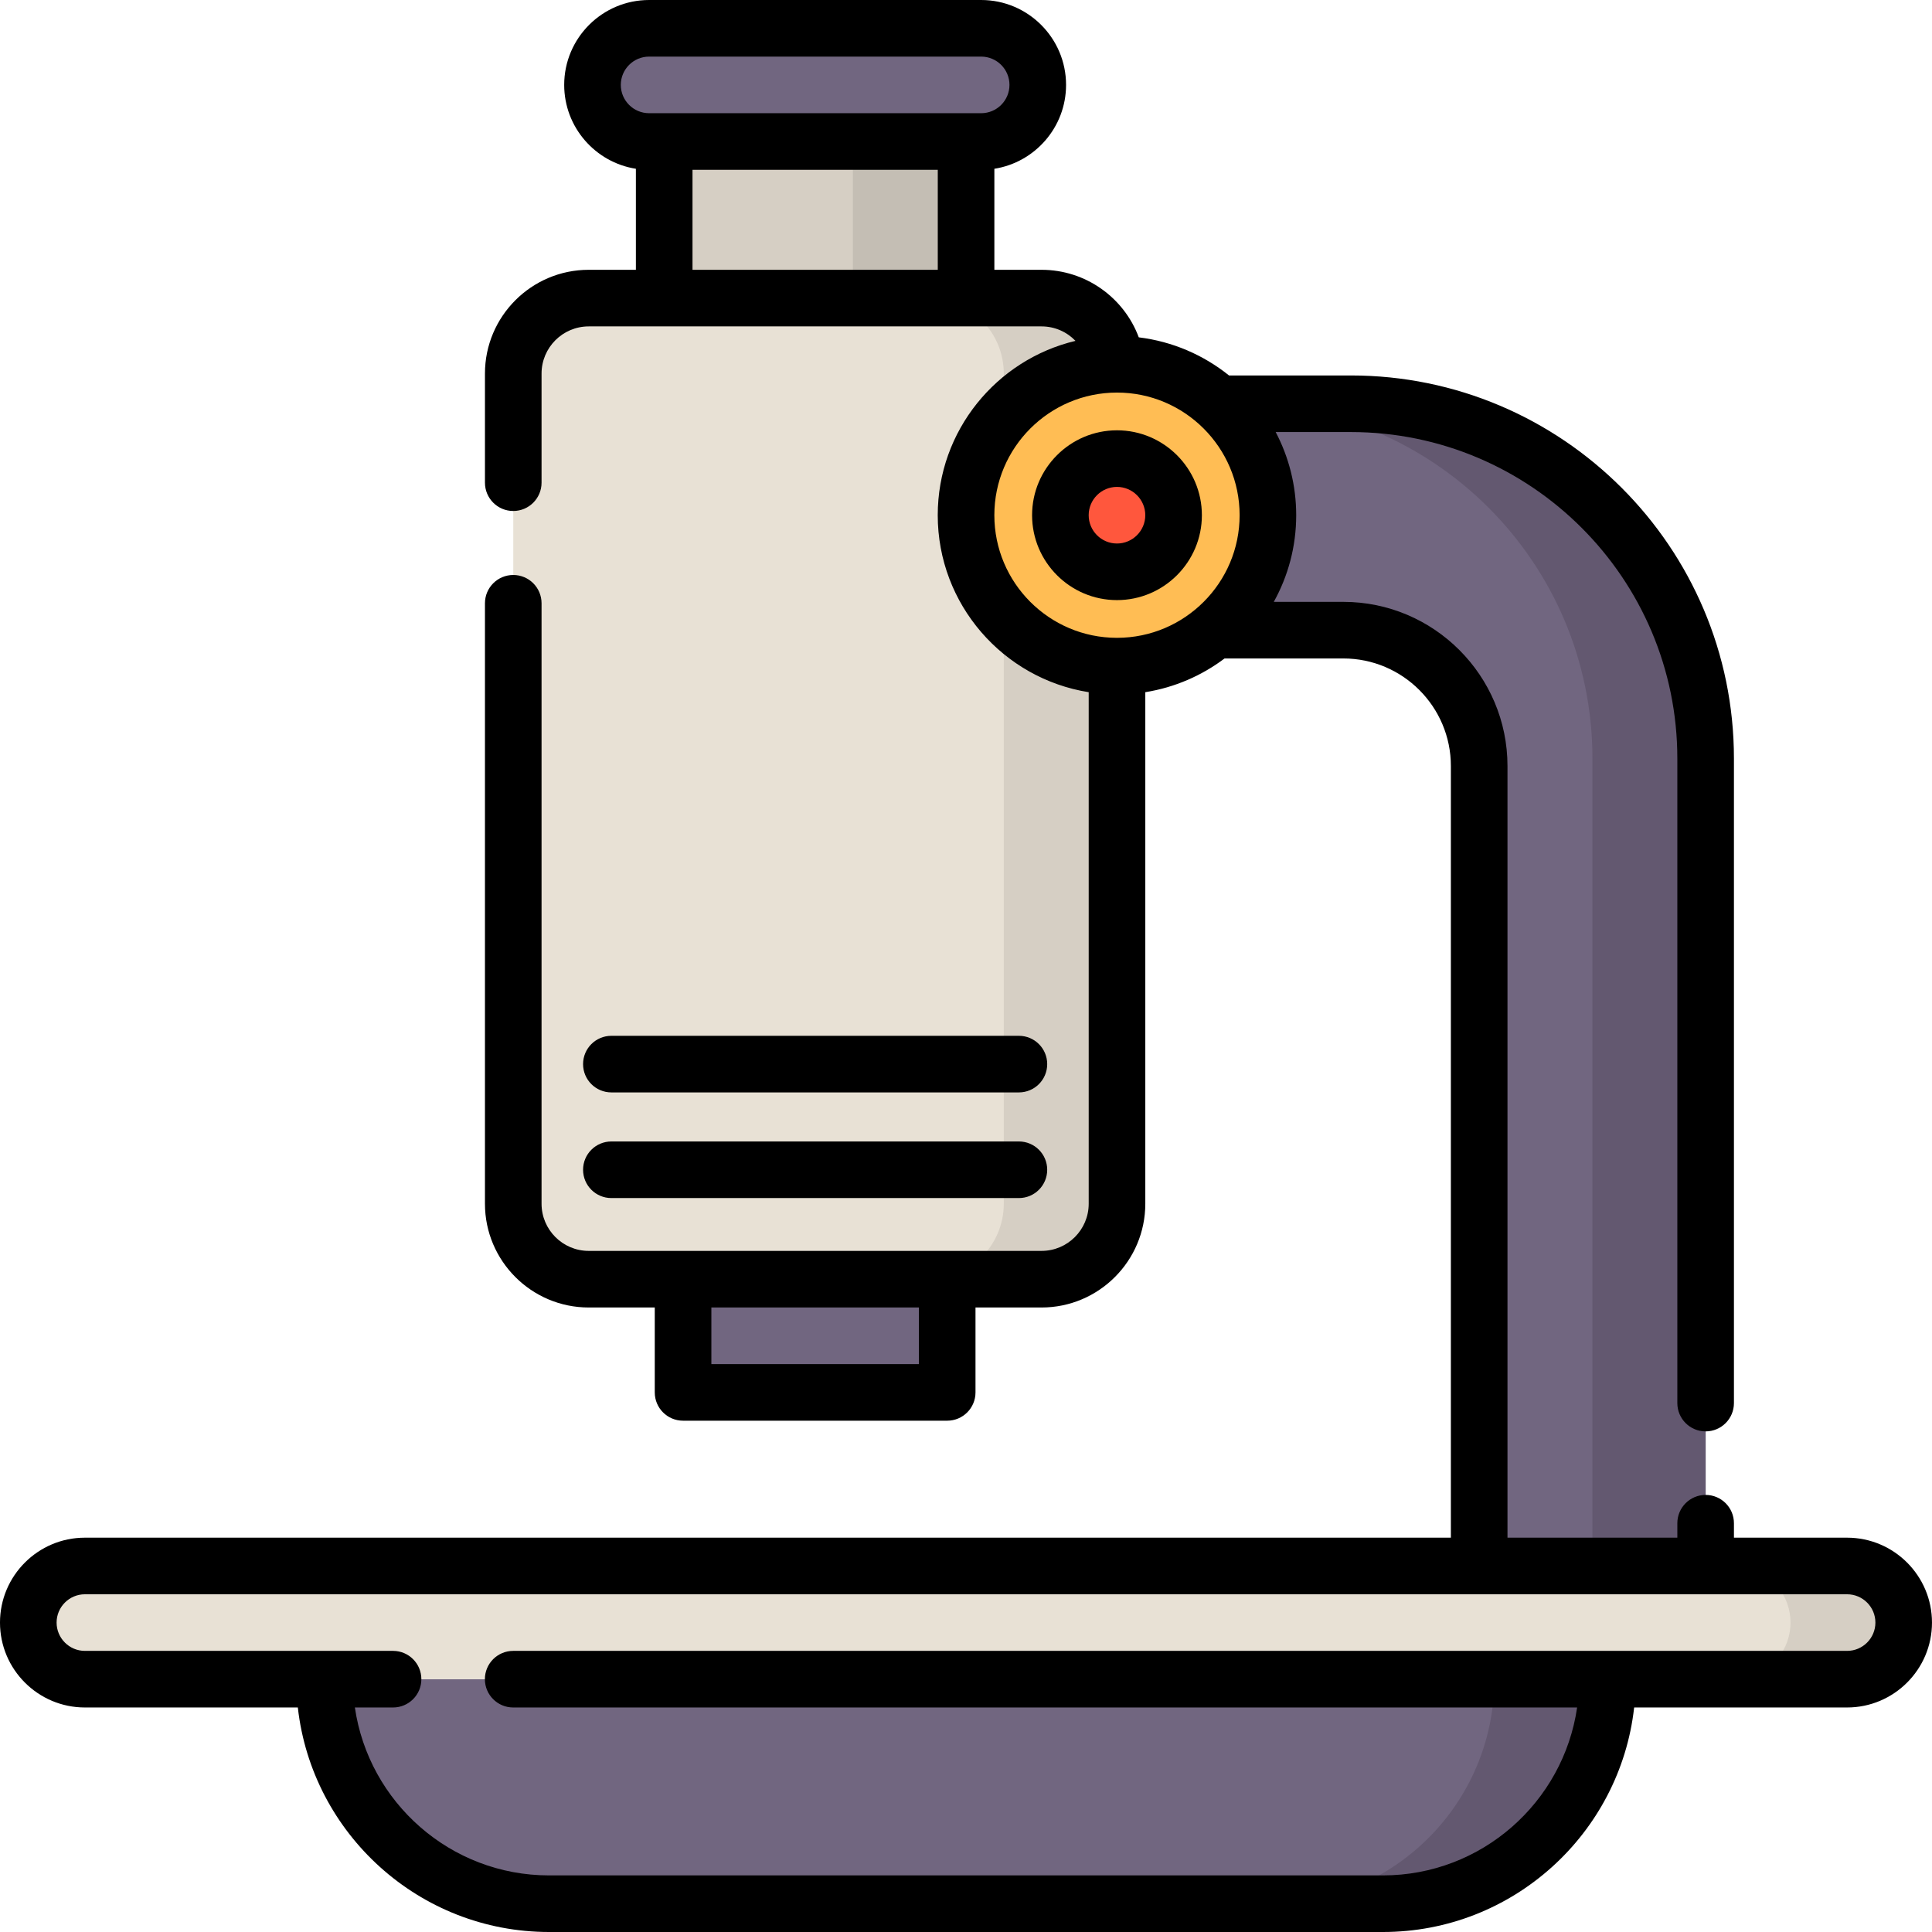 <svg height="512pt" viewBox="0 0 512 512" width="512pt" xmlns="http://www.w3.org/2000/svg"><path d="m260.02 37.5h-88c-8.285 0-15-6.715-15-15s6.715-15 15-15h88c8.285 0 15 6.715 15 15s-6.715 15-15 15zm0 0" fill="#716680"/><path d="m181.02 339h70v30h-70zm0 0" fill="#716680"/><path d="m176.02 37.5h80v41.5h-80zm0 0" fill="#d6cfc4"/><path d="m226.02 37.5h30v41.5h-30zm0 0" fill="#c4beb4"/><path d="m452.012 201.008v213.992h-60.008v-211.992c0-19.887-16.121-36.004-36.008-36.004h-59.984v-60.004h61.984c51.922 0 94.016 42.09 94.016 94.008zm0 0" fill="#716680"/><path d="m357.996 107h-30c51.922 0 94.016 42.09 94.016 94.008v213.992h30v-213.992c0-51.918-42.094-94.008-94.016-94.008zm0 0" fill="#635870"/><path d="m366.5 504.5h-221c-32.859 0-59.5-26.641-59.5-59.5h340c0 32.859-26.641 59.5-59.5 59.5zm0 0" fill="#716680"/><path d="m396 445c0 32.859-26.641 59.5-59.5 59.5h30c32.859 0 59.5-26.641 59.5-59.5zm0 0" fill="#635870"/><path d="m276.02 339h-120c-11.047 0-20-8.953-20-20v-220c0-11.047 8.953-20 20-20h120c11.047 0 20 8.953 20 20v220c0 11.047-8.953 20-20 20zm0 0" fill="#e8e1d5"/><path d="m276.02 79h-30.008c11.043 0 20 8.953 20 20v220c0 11.047-8.957 20-20 20h30.008c11.047 0 20-8.953 20-20v-220c0-11.047-8.953-20-20-20zm0 0" fill="#d6cfc4"/><path d="m336.012 136.535c0 22.09-17.91 40-40 40-22.094 0-40-17.91-40-40s17.906-40 40-40c22.09 0 40 17.91 40 40zm0 0" fill="#ffbd54"/><path d="m311.012 136.535c0 8.285-6.719 15-15 15-8.285 0-15-6.715-15-15s6.715-15 15-15c8.281 0 15 6.715 15 15zm0 0" fill="#ff573d"/><path d="m489.5 445h-467c-8.285 0-15-6.715-15-15s6.715-15 15-15h467c8.285 0 15 6.715 15 15s-6.715 15-15 15zm0 0" fill="#e8e1d5"/><path d="m489.5 415h-30c8.285 0 15 6.715 15 15s-6.715 15-15 15h30c8.285 0 15-6.715 15-15s-6.715-15-15-15zm0 0" fill="#d6cfc4"/><path d="m296.012 159.035c12.406 0 22.5-10.094 22.5-22.5s-10.098-22.5-22.5-22.5c-12.406 0-22.5 10.094-22.5 22.5s10.09 22.5 22.5 22.5zm0-30c4.133 0 7.5 3.363 7.5 7.5 0 4.137-3.367 7.5-7.5 7.5-4.137 0-7.5-3.363-7.5-7.5 0-4.137 3.363-7.5 7.5-7.5zm0 0"/><path d="m489.5 407.5h-29.988v-3.832c0-4.145-3.359-7.5-7.5-7.5-4.145 0-7.5 3.355-7.5 7.5v3.832h-45.012v-204.488c0-23.992-19.516-43.512-43.5-43.512h-18.43c3.781-6.812 5.938-14.641 5.938-22.965 0-7.949-1.973-15.445-5.438-22.035h19.93c47.703 0 86.512 38.809 86.512 86.512v170.82c0 4.145 3.355 7.5 7.5 7.5 4.141 0 7.5-3.355 7.5-7.5v-170.82c0-55.977-45.539-101.512-101.512-101.512h-32.297c-6.719-5.398-14.934-9.004-23.914-10.102-3.918-10.539-14.086-17.898-25.77-17.898h-12.5v-26.773c10.75-1.688 19-11.012 19-22.227 0-12.406-10.094-22.5-22.5-22.5h-88c-12.406 0-22.5 10.094-22.5 22.5 0 11.215 8.25 20.539 19 22.227v26.773h-12.5c-15.164 0-27.5 12.336-27.5 27.5v28.918c0 4.141 3.359 7.5 7.5 7.5s7.5-3.359 7.5-7.5v-28.918c0-6.895 5.609-12.5 12.5-12.5h120c3.512 0 6.715 1.461 9 3.832-20.906 4.973-36.508 23.793-36.508 46.203 0 23.645 17.363 43.301 40.008 46.902v135.562c0 6.895-5.605 12.5-12.5 12.5h-120c-6.891 0-12.5-5.605-12.5-12.5v-159.125c0-4.145-3.359-7.5-7.5-7.5s-7.5 3.355-7.5 7.5v159.125c0 15.164 12.336 27.5 27.5 27.5h17.5v22.5c0 4.145 3.359 7.5 7.5 7.5h70c4.141 0 7.5-3.355 7.5-7.5v-22.5h17.5c15.164 0 27.5-12.336 27.5-27.5v-135.562c7.789-1.246 14.957-4.383 21-8.938h31.48c15.715 0 28.5 12.789 28.5 28.512v204.488h-362c-12.406 0-22.5 10.094-22.5 22.5s10.094 22.5 22.5 22.5h56.43c3.742 33.426 32.164 59.5 66.57 59.5h221c34.406 0 62.828-26.074 66.57-59.5h56.43c12.406 0 22.5-10.094 22.5-22.5s-10.094-22.5-22.5-22.5zm-324.98-385c0-4.137 3.363-7.5 7.5-7.5h88c4.137 0 7.5 3.363 7.5 7.5s-3.363 7.5-7.5 7.5h-88c-4.137 0-7.5-3.363-7.5-7.5zm19 49v-26.5h65v26.5zm60 290h-55v-15h55zm19.992-224.965c0-17.922 14.578-32.5 32.5-32.5 17.918 0 32.5 14.578 32.5 32.5 0 17.898-14.543 32.457-32.43 32.496-.023 0-.043 0-.062 0-.023 0-.043 0-.066 0-17.895-.027-32.441-14.594-32.441-32.496zm225.988 300.965h-353.5c-4.141 0-7.5 3.355-7.5 7.5s3.359 7.5 7.5 7.5h281.953c-3.648 25.133-25.328 44.5-51.453 44.5h-221c-26.125 0-47.805-19.367-51.453-44.5h10.117c4.145 0 7.5-3.355 7.5-7.5s-3.355-7.5-7.5-7.5h-81.664c-4.137 0-7.5-3.363-7.5-7.5s3.363-7.5 7.5-7.5h467c4.137 0 7.5 3.363 7.5 7.5s-3.363 7.5-7.5 7.5zm0 0"/><path d="m162.02 317.5h108c4.141 0 7.5-3.355 7.5-7.5s-3.359-7.5-7.5-7.5h-108c-4.141 0-7.5 3.355-7.5 7.5s3.359 7.5 7.5 7.5zm0 0"/><path d="m162.02 289.5h108c4.141 0 7.5-3.355 7.5-7.5s-3.359-7.5-7.5-7.5h-108c-4.141 0-7.5 3.355-7.5 7.5s3.359 7.5 7.5 7.5zm0 0"/></svg>